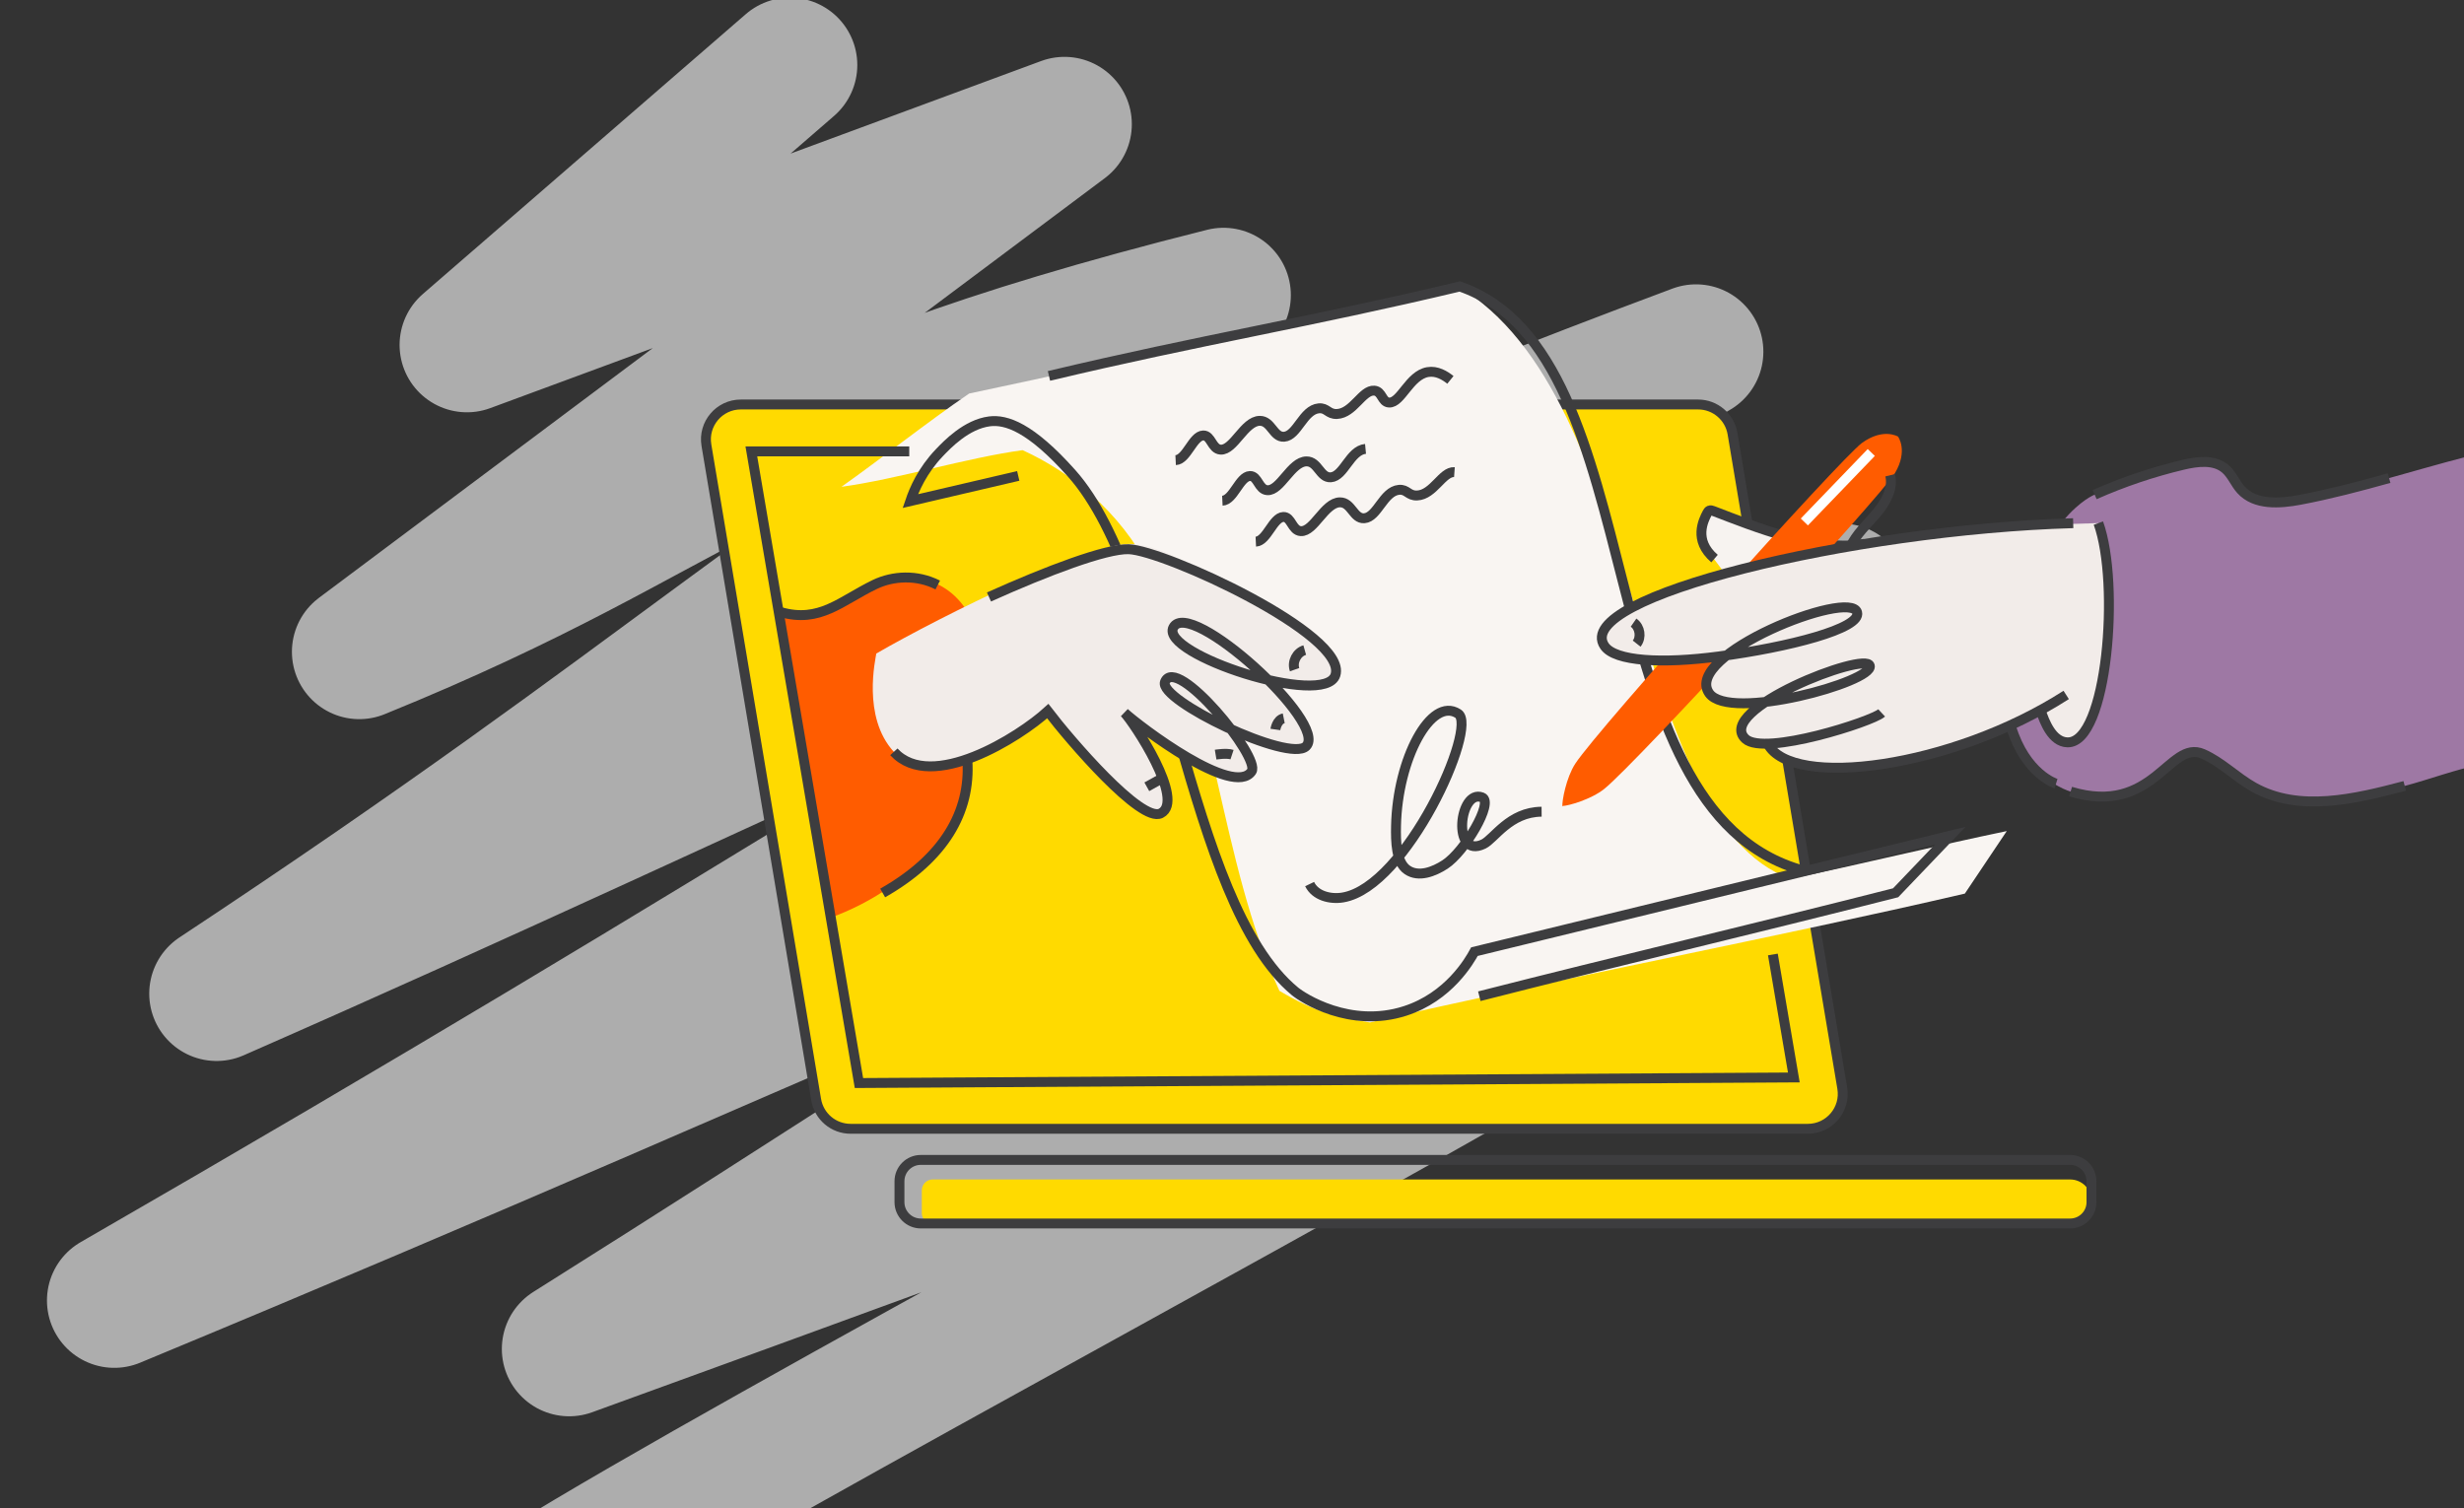 <svg width="776" height="475" viewBox="0 0 776 475" fill="none" xmlns="http://www.w3.org/2000/svg">
  <rect x="0" y="0" width="776" height="475" fill="#333333" stroke="none"/>
  <g clip-path="url(#clip0_8888_88006)">
    <path
      d="M170.778 499.418C241.987 455.34 438.545 351.769 516.706 303.725C347.771 362.32 353.491 361.622 179.259 424.816C348.735 318.251 399.382 278.031 580 186.109C345.451 271.346 270.807 312.222 36 409.558C241.987 290.878 322.759 235.35 534.134 110.759C354.888 177.653 240.291 237.471 68.212 312.921C213.168 217.132 243.684 181.527 385.321 92.948C227.652 132.469 225.889 159.493 113.146 205.267L335.24 39.117L147.055 108.63L248.781 20.474"
      stroke="white" stroke-opacity="0.6" stroke-width="42.423" stroke-linecap="round" stroke-linejoin="round"/>
    <path
      d="M569.347 355.49H267.88C262.51 355.49 257.924 351.608 257.035 346.314L222.474 140.2C221.352 133.492 226.519 127.384 233.318 127.384H534.785C540.154 127.384 544.74 131.266 545.629 136.56L580.191 342.674C581.313 349.381 576.146 355.49 569.347 355.49Z"
      fill="#FFDA00" stroke="#3D3D3F" stroke-width="3.12" stroke-miterlimit="10"/>
    <path
      d="M293.741 371.448H651.959C655.669 371.448 658.68 374.458 658.68 378.168V378.586C658.68 382.296 655.669 385.307 651.959 385.307H293.538C291.76 385.307 290.312 383.863 290.312 382.081V374.872C290.312 372.979 291.848 371.443 293.741 371.443V371.448Z"
      fill="#FFDA00"/>
    <path
      d="M265 153.315C276.78 145.007 291.989 132.964 305.223 123.932C359.165 112.608 404.976 101.32 458.918 90C518.893 125.276 511.896 257.785 563.874 276.779C585.895 272.212 609.979 266.301 632 261.729C627.602 268.291 623.204 274.857 618.801 281.42C559.771 295.159 490.455 308.265 431.43 322C420.489 320.173 414.437 318.834 402.942 312.05C384.075 271.077 382.755 219.289 361.959 179.089C352.718 161.225 337.469 148.788 322.051 141.769C304.663 144.13 282.388 150.945 265 153.311V153.315Z"
      fill="#F9F5F2"/>
    <path
      d="M320.682 149.881C309.349 152.526 298.017 155.166 286.68 157.811C287.912 154.172 290.469 148.208 295.825 142.592C298.347 139.952 304.398 133.61 311.651 132.694C316.875 132.034 324.533 134.543 337.459 149.036C368.209 183.522 373.49 283.866 407.845 312.209C410.243 314.185 425.128 323.977 442.494 318.379C456.247 313.947 462.796 302.588 464.354 299.701C514.297 287.532 564.24 275.359 614.183 263.185C608.453 269.175 602.727 275.169 596.997 281.159C553.295 292.311 509.588 302.583 465.886 313.74"
      stroke="#3D3D3F" stroke-width="3.12" stroke-miterlimit="10"/>
    <path
      d="M568.016 274.184C498.039 255.26 522.245 111.786 459.75 90.221C412.025 101.597 378.084 107.011 330.359 118.387"
      stroke="#3D3D3F" stroke-width="3.12" stroke-miterlimit="10"/>
    <path
      d="M556.551 167.006L573.491 171.359L580.339 172.595L565.591 175.381L559.777 176.38L543.603 181.103L535.734 170.646L535.919 166.372L537.702 161.518L539.18 160.316L556.551 167.006Z"
      fill="#F7F3F0"/>
    <path
      d="M587.292 171.258C572.65 174.043 552.599 165.919 539.563 160.915C539.162 160.761 538.714 160.611 538.326 160.787C538.027 160.924 537.847 161.228 537.693 161.518C536.465 163.851 533.239 170.14 539.968 175.914"
      stroke="#3D3D3F" stroke-width="3.12" stroke-miterlimit="10"/>
    <path
      d="M597.744 137.488L597.709 137.47C597.709 137.47 593.022 134.649 586.35 139.535C579.678 144.424 503.214 229.571 496.107 240.503C493.233 244.922 491.908 252.236 492.04 253.997L492.203 253.816C493.977 253.772 501.106 251.748 505.217 248.465C515.392 240.336 592.586 156.078 596.798 148.975C601.01 141.872 597.749 137.484 597.749 137.484L597.744 137.488Z"
      fill="#FF5C00"/>
    <path
      d="M585.689 183.805C581.592 181.833 580.905 176.398 582.697 172.345C584.488 168.291 588.026 165.144 590.949 161.685C593.871 158.226 596.314 153.869 595.279 149.666"
      stroke="#3D3D3F" stroke-width="3.12" stroke-miterlimit="10"/>
    <path
      d="M652.112 249.293C678.347 257.206 683.139 232.754 693.799 237.423C699.661 239.989 704.242 244.808 709.832 247.928C724.029 255.863 741.625 251.665 757.35 247.506C773.075 243.347 790.463 234.848 804.155 243.624C804.005 244.782 803.851 245.939 803.702 247.097C810.259 210.154 814.898 172.635 827.419 137.269C828.462 137.467 829.505 137.669 830.548 137.867C794.561 134.139 759.929 150.679 724.382 157.403C717.903 158.627 710.175 159.137 705.761 154.239C703.926 152.201 702.935 149.455 700.862 147.664C697.333 144.618 692.016 145.322 687.479 146.396C677.946 148.658 668.625 151.805 659.673 155.779C659.673 155.779 641.536 162.663 633.579 202.444C625.666 242.005 652.112 249.293 652.112 249.293Z"
      fill="#9E78A4"/>
    <path
      d="M658.925 226.961C659.396 224.686 664.721 205.053 664.109 196.37C663.497 187.686 664.109 178.154 663.678 176.147C663.246 174.14 660.857 164.739 660.857 164.739L633.715 165.567L597.627 169.743L579.671 172.133L553.727 178.048C553.727 178.048 520.037 187.845 518.69 188.729C517.343 189.614 506.252 194.666 505.139 197.892C504.026 201.118 504.739 203.935 507.674 205.326C510.61 206.712 516.797 207.707 520.402 207.927C524.006 208.147 542.984 206.782 542.984 206.782C542.984 206.782 538.208 210.972 537.777 214.062C537.346 217.147 539.229 218.846 540.273 219.704C541.316 220.562 544.88 221.411 548.159 221.451C551.438 221.491 555.918 221.108 555.918 221.108C555.918 221.108 548.762 224.488 548.322 228.603C547.882 232.718 552.023 233.888 552.023 233.888L556.732 234.289C556.732 234.289 557.67 236.379 561.213 238.36C564.76 240.34 574.209 242.083 580.656 242.074C587.1 242.066 605.25 238.747 608.612 237.528C611.979 236.309 629.433 229.43 632.039 228.761L642.896 223.836C642.896 223.836 644.014 229.25 646.236 231.213C648.463 233.175 651.698 234.676 653.133 233.431C654.568 232.185 658.449 229.223 658.92 226.952L658.925 226.961Z"
      fill="#F2ECE9"/>
    <path d="M556.742 234.293C564.268 248.517 614.678 242.017 650.718 218.854" stroke="#3D3D3F" stroke-width="3.12"
          stroke-miterlimit="10"/>
    <path
      d="M642.703 223.797C643.843 227.177 646.25 233.669 651.114 233.792C663.687 234.109 667.727 183.8 660.857 164.735"
      stroke="#3D3D3F" stroke-width="3.12" stroke-miterlimit="10"/>
    <path d="M515.442 202.699C516.992 200.74 516.516 197.505 514.461 196.084" stroke="#3D3D3F" stroke-width="3.12"
          stroke-miterlimit="10"/>
    <path
      d="M652.922 164.765C583.429 166.781 494.885 188.042 505.311 203.437C508.607 208.305 523.496 209.084 541.285 206.738C563.092 203.864 586.281 197.958 584.873 192.861C582.791 185.327 529.754 206.289 538.292 218.33C544.691 227.357 590.083 214.691 588.869 209.682C587.733 204.999 539.753 223.567 549.73 232.713C555.689 238.175 589.74 227.181 592.605 224.514"
      stroke="#3D3D3F" stroke-width="3.12" stroke-miterlimit="10"/>
    <path
      d="M260.602 289.368C290.529 278.805 307.046 254.371 305.109 239.953L291.629 212.13L306.812 196.946C300.651 181.542 285.687 179.342 275.895 184.086C264.052 189.825 259.721 195.626 246.078 193.865L260.602 289.368Z"
      fill="#FF5C00"/>
    <path
      d="M295.332 184.236C288.822 180.909 281.239 181.297 275.456 184.091C264.784 189.249 258.182 196.291 245.859 192.77"
      stroke="#3D3D3F" stroke-width="3.12" stroke-miterlimit="10"/>
    <path d="M277.984 281.225C297.349 270.222 305.711 255.699 304.668 239.512" stroke="#3D3D3F" stroke-width="3.12"
          stroke-miterlimit="10"/>
    <path
      d="M275.979 205.81C296.791 193.764 344.437 170.32 356.725 171.323C361.821 171.741 366.671 173.656 371.239 175.949C384.707 182.722 425.469 205.11 420.795 212.785C416.9 219.185 398.623 212.992 393.069 210.145C400.581 213.256 415.514 229.949 411.333 235.011C406.575 240.767 385.604 228.686 383.386 226.869C389.363 230.618 397.157 238.562 394.169 242.933C388.456 251.281 358.96 228.849 354.119 224.448C357.011 227.392 373.484 252.175 365.562 256.136C359.339 259.247 336.92 233.03 329.975 223.946C321.041 232.119 293.337 249.635 281.502 236.771C271.38 225.768 275.803 207.271 275.979 205.805V205.81Z"
      fill="#F2ECE9"/>
    <path
      d="M311.466 188.008C329.822 179.747 348.316 172.758 355.445 172.96C366.483 173.273 424.542 199.807 420.581 212.57C417.311 223.101 365.128 205.968 369.529 197.606C374.59 187.986 418.503 227.85 411.339 235.015C406.057 240.296 364.687 220.492 366.888 214.77C370.308 205.885 397.163 238.567 394.174 242.937C388.462 251.286 358.966 228.854 354.125 224.453C357.016 227.397 373.49 252.179 365.568 256.14C359.345 259.252 336.926 233.035 329.981 223.951C321.047 232.124 293.342 249.64 281.508 236.775"
      stroke="#3D3D3F" stroke-width="3.12" stroke-miterlimit="10"/>
    <path d="M407.716 210.897C406.854 208.45 408.412 205.436 410.907 204.731" stroke="#3D3D3F" stroke-width="3.12"
          stroke-miterlimit="10"/>
    <path d="M401.656 229.734C401.656 229.734 402.096 226.653 404.297 226.213" stroke="#3D3D3F" stroke-width="3.12"
          stroke-miterlimit="10"/>
    <path d="M382.844 237.655C382.844 237.655 386.285 237.083 388.011 237.655" stroke="#3D3D3F" stroke-width="3.12"
          stroke-miterlimit="10"/>
    <path d="M361.172 247.779L365.133 245.578" stroke="#3D3D3F" stroke-width="3.12" stroke-miterlimit="10"/>
    <path
      d="M757.339 247.507C741.614 251.666 724.019 255.865 709.821 247.93C704.232 244.809 699.655 239.99 693.788 237.424C683.125 232.755 678.336 257.207 652.102 249.294"
      stroke="#3D3D3F" stroke-width="3.12" stroke-miterlimit="10"/>
    <path
      d="M659.672 155.78C668.628 151.806 677.949 148.659 687.478 146.397C692.011 145.318 697.332 144.619 700.861 147.664C702.939 149.455 703.924 152.206 705.76 154.239C710.174 159.138 717.902 158.627 724.38 157.404C733.772 155.626 743.102 153.166 752.406 150.573"
      stroke="#3D3D3F" stroke-width="3.12" stroke-miterlimit="10"/>
    <path d="M647.518 246.793C647.518 246.793 637.941 243.879 633.359 228.885" stroke="#3D3D3F" stroke-width="3.12"
          stroke-miterlimit="10"/>
    <path d="M568.25 164.38L589.331 142.502" stroke="white" stroke-width="3.12" stroke-miterlimit="10"/>
    <path
      d="M412.445 278.419C414.197 282.08 418.902 283.308 422.907 282.639C442.971 279.277 465.557 228.863 459.211 224.757C450.704 219.251 440.101 238.977 439.657 260.128C439.556 264.982 439.657 271.544 443.217 273.969C446.778 276.394 451.549 274.541 455.078 272.257C461.306 268.226 470.53 252.567 466.754 251.115C459.545 248.342 457.147 270.686 467.212 265.814C470.592 264.177 475.38 255.709 485.507 255.63"
      stroke="#3D3D3F" stroke-width="3.12" stroke-miterlimit="10"/>
    <path d="M286.357 142.153H236.625L270.513 341.08L564.943 339.32L558.341 300.591" stroke="#3D3D3F"
          stroke-width="3.12" stroke-miterlimit="10"/>
    <path
      d="M370.25 144.917C373.753 144.745 375.641 137.255 378.929 137.136C381.455 137.048 381.618 141.436 384.421 141.603C388.545 141.854 391.899 132.599 396.731 132.532C400.402 132.484 400.991 137.787 404.398 137.545C408.579 137.246 410.392 129.06 415.334 128.594C417.909 128.352 418.235 130.495 421.042 130.376C426.205 130.156 429.03 122.74 432.798 123.022C435.337 123.211 435.135 126.657 437.476 126.772C441.234 126.956 443.844 118.181 449.645 117.177C452.514 116.68 455.093 118.269 456.783 119.637"
      stroke="#3D3D3F" stroke-width="3.12" stroke-miterlimit="10"/>
    <path
      d="M384.969 157.689C388.472 157.517 390.36 150.026 393.648 149.908C396.174 149.82 396.337 154.207 399.14 154.375C403.264 154.626 406.617 145.37 411.45 145.304C415.12 145.256 415.71 150.559 419.116 150.317C423.297 150.018 425.111 141.832 430.053 141.365"
      stroke="#3D3D3F" stroke-width="3.12" stroke-miterlimit="10"/>
    <path
      d="M395.5 170.584C399.003 170.412 400.891 162.921 404.179 162.803C406.705 162.715 406.868 167.102 409.671 167.27C413.795 167.521 417.149 158.265 421.981 158.199C425.652 158.151 426.241 163.454 429.648 163.212C433.829 162.913 435.642 154.727 440.584 154.26C443.159 154.018 443.485 156.161 446.292 156.043C451.455 155.823 454.28 148.407 458.048 148.688"
      stroke="#3D3D3F" stroke-width="3.12" stroke-miterlimit="10"/>
    <path
      d="M651.962 365.286H289.994C286.282 365.286 283.273 368.295 283.273 372.007V378.59C283.273 382.302 286.282 385.311 289.994 385.311H651.962C655.673 385.311 658.682 382.302 658.682 378.59V372.007C658.682 368.295 655.673 365.286 651.962 365.286Z"
      stroke="#3D3D3F" stroke-width="3.12" stroke-miterlimit="10"/>
  </g>
  <defs>
    <clipPath id="clip0_8888_88006">
      <rect width="776" height="475" fill="white"/>
    </clipPath>
  </defs>
</svg>
